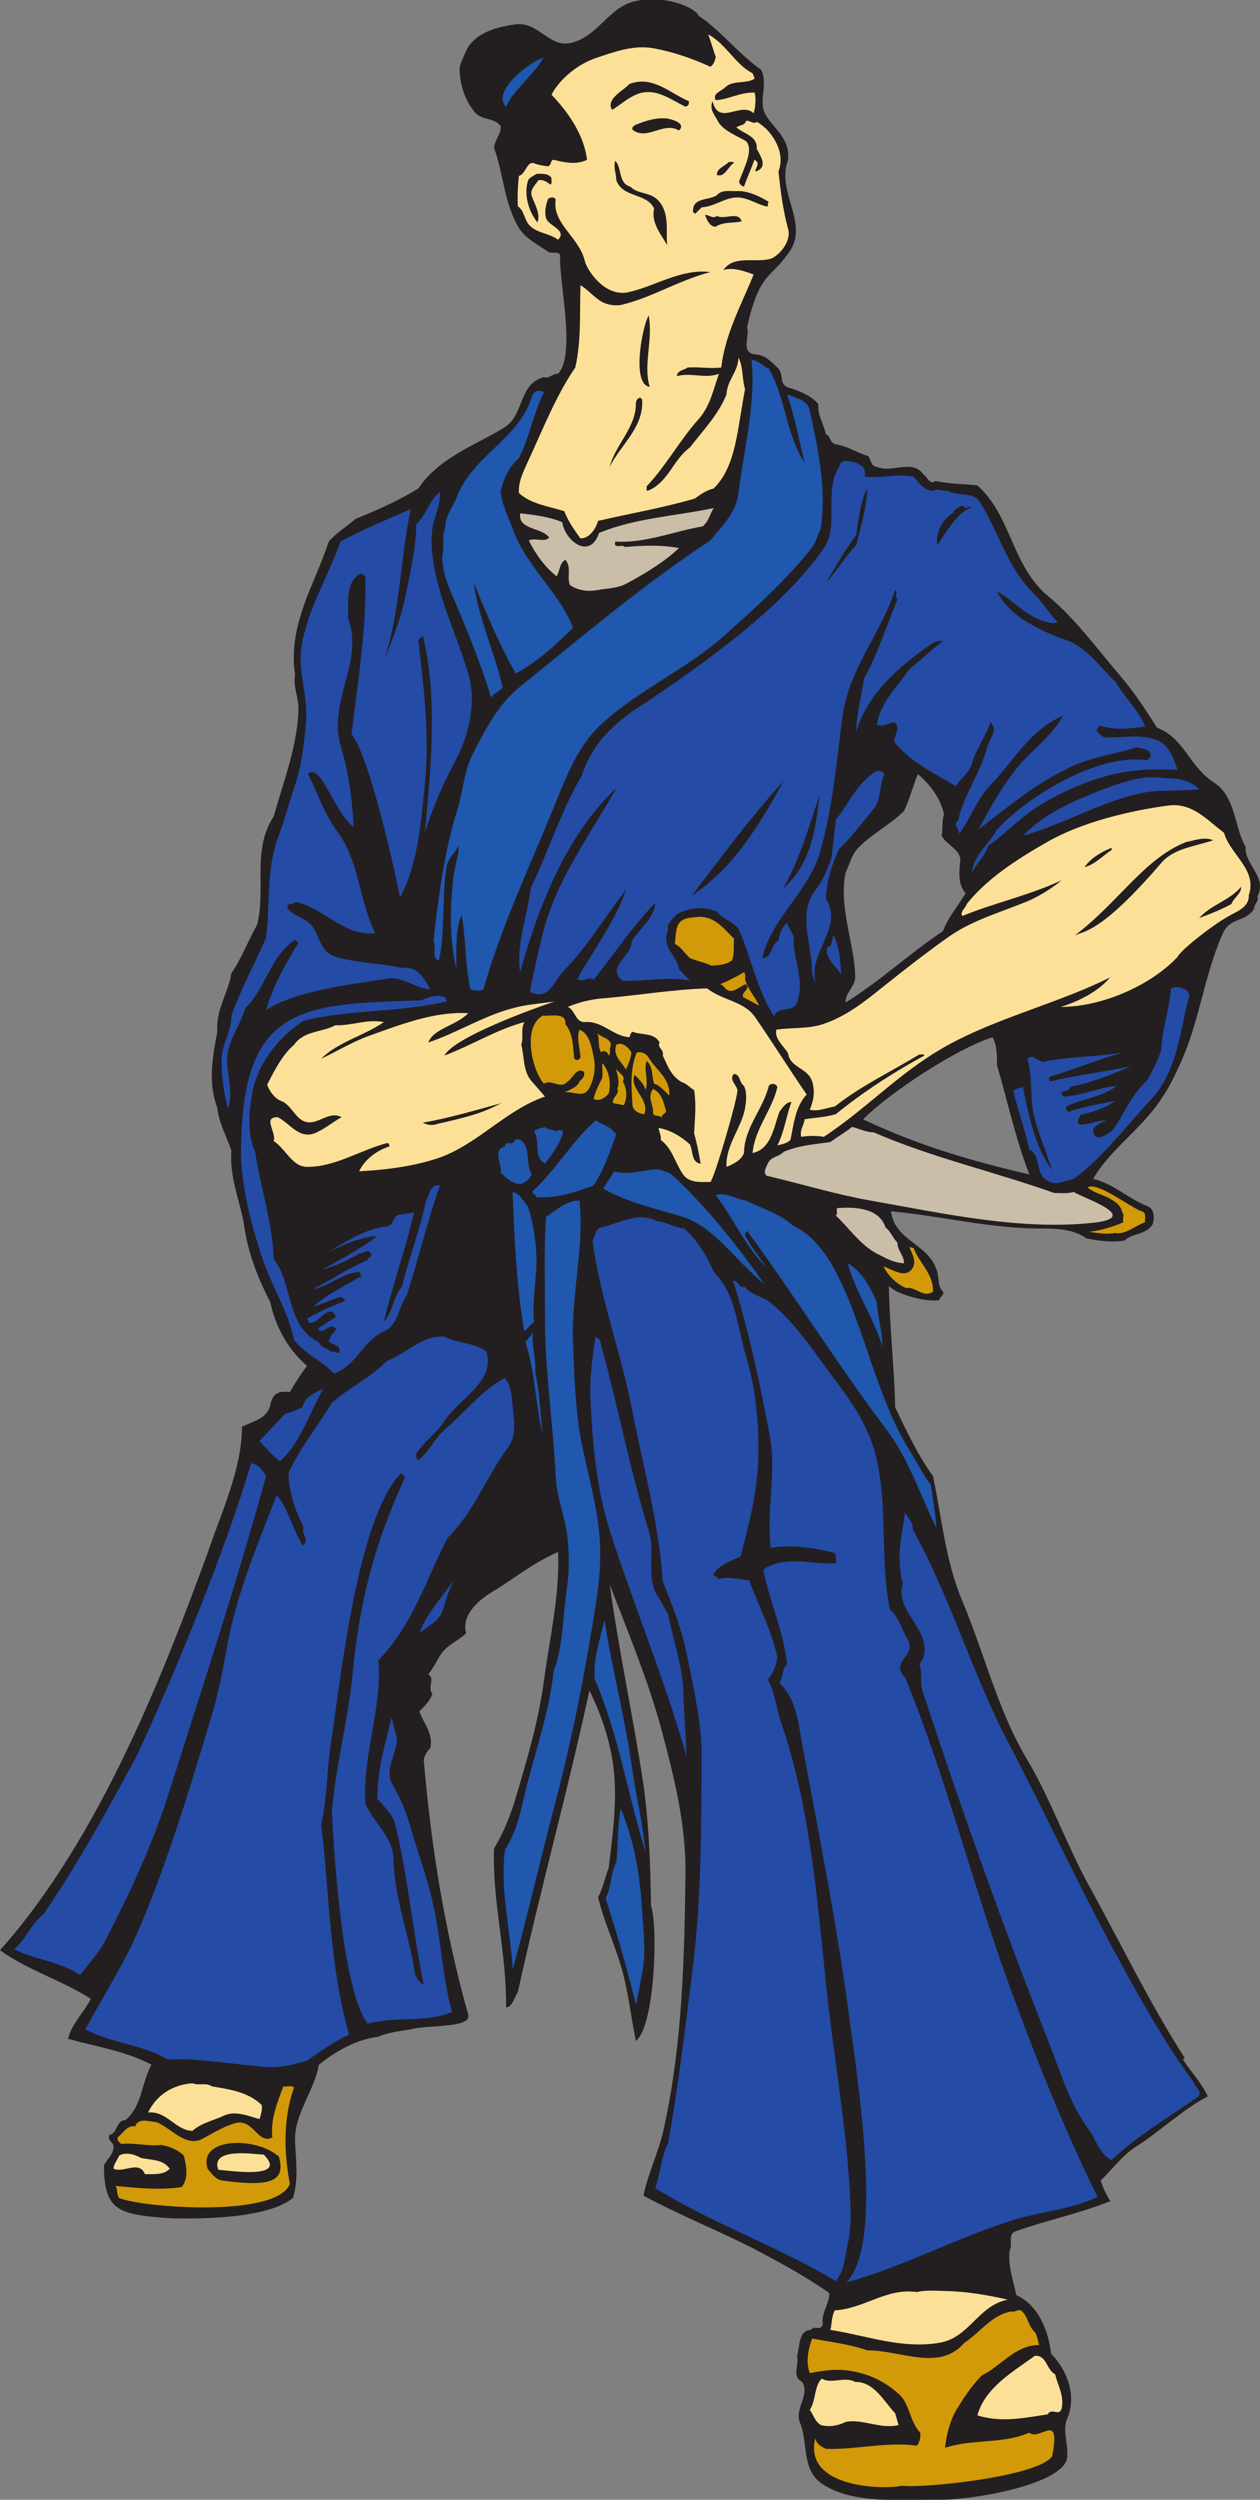 <?xml version="1.0" encoding="UTF-8" standalone="no"?>
<svg
   xmlns:dc="http://purl.org/dc/elements/1.1/"
   xmlns:cc="http://creativecommons.org/ns#"
   xmlns:rdf="http://www.w3.org/1999/02/22-rdf-syntax-ns#"
   xmlns:svg="http://www.w3.org/2000/svg"
   xmlns="http://www.w3.org/2000/svg"
   viewBox="0 0 463.093 918.147"
   height="918.147"
   width="463.093"
   xml:space="preserve"
   id="svg2"
   version="1.1"><rect x="0" y="0" width="463.093" height="918.147" fill="#808080" stroke="none"/><defs
     id="defs6" /><g
     transform="matrix(1.333,0,0,-1.333,0,918.147)"
     id="g10"><g
       transform="scale(0.1)"
       id="g12"><path
         id="path14"
         style="fill:#231f20;fill-opacity:1;fill-rule:evenodd;stroke:none"
         d="m 1926,6844.32 c 57.59,-36.72 110.15,-105.12 172.81,-149.05 18.71,-38.16 -5.76,-81.35 8.63,-116.64 20.88,-43.91 71.29,-67.67 65.53,-131.03 -35.29,-90 65.51,-180.72 -2.89,-262.08 -41.76,-61.2 -77.03,-48.24 -110.16,-199.45 7.91,-25.19 -19.43,-71.27 23.75,-74.87 25.94,-2.16 38.89,-16.57 59.77,-36 20.88,-19.44 0.72,-47.52 33.12,-56.16 26.64,-7.93 59.77,-20.88 79.92,-44.65 -2.89,-32.39 14.4,-52.55 20.88,-83.51 13.68,-4.33 9.36,-23.77 27.37,-27.36 33.1,-5.04 56.87,-23.05 89.27,-32.41 7.91,-10.07 7.21,-28.79 23.75,-29.51 41.06,-18.72 97.21,23.03 128.17,-20.89 10.8,-6.48 18.01,-30.95 33.12,-18 40.32,-8.63 73.44,-7.91 115.92,-12.24 95.04,-85.67 93.59,-221.76 196.56,-306.72 76.31,-63.36 133.21,-143.99 197.29,-218.16 35.99,-41.75 70.55,-93.59 100.8,-142.55 77.75,-30.25 87.83,-106.57 158.4,-151.93 59.74,-39.6 55.43,-124.56 86.38,-176.39 -5.03,-46.81 61.22,-84.25 32.41,-136.81 5.76,-15.11 -10.08,-20.16 -8.64,-33.11 -22.32,-38.88 -66.25,-23.04 -86.4,-68.41 -52.56,-117.35 -64.08,-244.79 -119.51,-363.59 -15.84,-34.56 -28.81,-61.2 -50.41,-92.88 -53.29,-82.08 -139.67,-137.52 -187.91,-220.33 54.7,-12.24 97.18,-54.71 149.04,-74.87 20.88,-7.92 20.16,-32.41 15.12,-50.4 -19.46,-30.24 -54.73,-23.05 -77.78,-44.64 -35.27,-6.49 -78.47,0.71 -104.39,5.75 -35.28,25.21 -79.92,27.37 -118.79,27.37 -141.13,-1.44 -280.8,34.55 -420.49,47.52 10.8,-84.96 108.71,-88.56 128.16,-169.93 4.32,-17.28 0.73,-37.43 15.12,-51.11 5.04,-10.8 -10.8,-13.69 -9.35,-23.76 -32.41,-4.33 -72.02,5.76 -104.42,18 -12.95,5.03 -25.19,11.52 -35.27,20.87 1.44,-110.87 15.12,-222.48 17.28,-334.08 30.96,-65.51 64.81,-135.36 104.4,-190.08 23.77,-111.6 33.85,-232.55 80.64,-343.43 61.19,-144.72 97.21,-300.96 179.28,-437.77 67.68,-115.19 108.71,-236.16 172.79,-352.08 86.41,-156.24 164.89,-319.68 262.09,-470.88 -2.89,1.45 -4.31,-1.43 -5.76,-2.88 20.88,-32.4 51.84,-64.79 68.4,-101.51 -69.84,-36.73 -131.04,-96.48 -199.43,-139.688 -36.72,-23.762 -64.09,-61.914 -95.77,-92.156 5.77,-19.445 15.84,-39.602 26.65,-56.875 -85.69,-34.563 -176.41,-52.57 -262.09,-83.527 -22.31,-8.641 -5.77,-35.996 -15.12,-50.403 -6.49,-41.758 9.35,-83.515 18.01,-125.269 61.19,-27.367 88.55,-97.922 95.76,-161.293 44.63,-44.637 71.27,-115.914 44.63,-178.551 -13.68,-30.957 2.16,-67.688 0,-101.527 C 2947.68,50.391 2712.97,2.156 2593.44,0 2491.21,2.156 2353.67,-15.129 2265.84,44.637 2209.69,82.793 2228.4,156.953 2206.07,211.68 c -16.56,40.312 28.09,76.316 5.77,113.039 -30.24,15.117 -7.19,49.676 -14.4,72 8.63,25.195 2.87,69.836 38.17,71.277 10.8,15.117 24.47,-5.762 33.12,15.117 -5.76,30.246 17.99,55.442 17.99,86.399 -64.08,45.359 -133.93,82.801 -203.05,119.519 -102.22,52.563 -208.06,94.328 -309.59,149.043 12.95,62.641 42.48,120.957 56.15,184.316 51.14,231.85 56.9,468.72 59.77,703.45 1.45,136.07 -31.68,267.12 -65.53,393.84 -36.72,137.52 -97.19,280.8 -143.27,402.48 25.2,-184.33 64.8,-365.77 92.88,-551.52 15.12,-107.28 19.44,-222.49 20.88,-334.09 19.43,-53.28 11.52,-331.2 -41.76,-372.23 -15.12,73.43 -22.32,153.36 -48.24,228.95 -18.72,56.16 -41.76,109.44 -56.16,167.04 14.4,25.21 18.72,54.01 29.52,80.65 12.24,101.51 26.64,203.76 9.36,303.84 -12.24,64.8 -33.12,126.71 -62.64,185.04 -59.76,-278.65 -136.8,-553.69 -197.28,-831.61 -10.08,-11.51 -12.96,-39.6 -32.4,-41.76 2.16,146.17 -38.88,297.37 -33.12,437.77 26.64,45.36 45.36,91.44 59.76,140.4 31.68,105.84 62.64,210.95 77.76,321.83 15.84,118.8 43.92,236.17 38.88,354.96 -67.68,-28.79 -120.96,-73.43 -182.16,-110.15 -38.88,-23.76 -84.96,-64.81 -71.28,-113.76 -23.04,-21.6 -46.8,-28.81 -66.24,-53.28 -12.96,-17.29 -22.32,-41.05 -38.16,-59.77 20.16,-11.51 -3.6,-35.99 11.52,-53.99 -7.2,-18.72 -20.16,-33.13 -36,-47.52 10.8,-33.85 38.88,-59.77 30.24,-101.53 -10.08,-10.07 -18.72,-25.2 -18,-35.28 20.88,-240.47 56.88,-465.11 121.68,-696.95 14.4,-36.01 -82.8,-31.68 -142.56,-39.6 -36,-8.64 -70.56,-8.64 -104.4,-23.76 -61.917,-7.92 -114.479,-38.16 -164.159,-77.04 -12.961,-75.61 -69.84,-136.09 -65.523,-215.284 2.882,-52.559 9.363,-102.961 -5.754,-151.922 -71.281,-56.875 -248.406,-57.602 -334.082,-56.156 -147.602,10.078 -186.481,19.433 -187.199,146.156 8.636,16.558 25.917,30.242 26.64,50.398 0.719,12.246 -17.281,18.008 -12.242,32.398 25.199,7.2 18.723,41.05 44.641,41.76 47.519,39.6 43.918,102.96 72,152.65 -71.278,38.15 -155.524,50.4 -229.68,71.28 7.918,38.87 43.203,72.71 62.641,110.15 -81.364,51.85 -174.961,79.2 -250.563,133.93 277.922,311.76 454.32,773.27 572.402,1094.39 38.161,113.76 93.598,227.52 95.039,348.48 28.797,13.68 70.563,22.33 77.758,59.77 5.762,25.91 16.563,40.32 54,35.28 14.399,24.47 28.805,48.96 47.52,71.99 -52.559,45.36 -87.117,108.01 -101.52,175.69 -33.121,64.79 -59.761,130.32 -71.277,205.92 -10.078,69.84 -41.758,133.91 -36,211.67 -12.961,39.6 -34.563,75.6 -38.879,118.81 -26.641,68.39 -12.242,141.83 0,208.8 -4.32,61.2 30.238,105.84 38.879,161.27 28.078,40.32 46.078,90 71.277,133.93 24.485,100.8 -15.117,205.2 45.364,298.08 27.355,96.48 64.796,192.96 68.398,292.31 1.437,32.4 -15.844,66.97 -9.363,98.65 -20.879,136.07 54.004,247.68 92.882,366.48 20.879,23.75 49.68,41.76 74.161,62.64 59.759,23.75 118.799,50.39 172.799,83.52 56.88,84.96 155.52,118.08 235.44,167.04 58.32,34.56 38.88,120.96 110.88,139.67 12.96,-5.76 23.76,10.81 38.88,9.36 50.4,53.29 1.44,257.77 5.76,327.61 -7.2,11.52 -23.04,2.16 -33.12,8.64 -28.08,19.43 -62.64,36.72 -80.64,65.52 -41.04,69.11 -41.76,146.87 -68.4,221.03 1.44,21.61 20.88,38.88 18,59.76 -16.56,23.76 -51.84,15.12 -71.28,38.16 -27.36,33.85 -39.6,72.73 -41.76,113.76 -0.72,18 8.64,31.69 14.4,47.53 22.32,56.15 82.08,71.99 137.52,80.63 66.24,9.37 93.6,-64.79 154.8,-51.12 77.76,18.01 105.84,104.41 185.04,116.64 77.04,15.13 159.13,-19.43 167.04,-41.75 z M 2748.96,3952.8 c 29.52,-100.8 51.12,-203.04 89.28,-300.96 -159.84,36.71 -310.31,81.35 -458.63,151.91 77.75,77.05 259.2,195.13 357.11,226.09 12.24,-22.32 12.24,-49.68 12.24,-77.04 z M 2602.79,4644 c -6.46,-19.45 -2.87,-40.32 -6.46,-59.04 15.12,-28.08 54.71,-37.44 51.11,-72.01 -3.59,-29.51 -5.76,-63.36 15.12,-86.39 -20.88,-34.56 -48.97,-66.97 -62.64,-104.4 -92.17,-61.2 -175.68,-139.68 -268.55,-196.57 -0.73,28.09 26.64,43.2 26.64,71.29 -1.45,89.28 -46.1,190.07 -26.64,286.56 10.8,21.6 17.26,48.96 32.4,65.52 38.14,40.32 91.43,66.96 128.87,104.4 15.11,30.96 23.77,66.96 38.16,101.52 33.13,-28.08 63.36,-67.68 71.99,-110.88 v 0" /><path
         id="path16"
         style="fill:#2057af;fill-opacity:1;fill-rule:evenodd;stroke:none"
         d="m 1498.32,6729.12 c -19.44,-39.6 -85.68,-92.89 -102.96,-135.37 -41.76,41.77 64.8,123.85 102.96,135.37 v 0" /><path
         id="path18"
         style="fill:#2057af;fill-opacity:1;fill-rule:evenodd;stroke:none"
         d="m 2119.69,5872.32 c 46.79,-81.36 47.52,-181.44 98.63,-259.2 -15.12,62.64 -28.09,130.32 -48.24,187.92 23.05,-10.08 56.17,-13.68 62.63,-44.64 23.05,-107.28 46.8,-216.01 30.26,-324.72 -9.38,-19.44 -12.97,-39.61 -27.36,-56.88 -69.85,-86.4 -151.94,-161.28 -235.45,-235.44 C 1896.48,5045.76 1764,4988.88 1660.32,4894.55 1591.2,4831.91 1560.24,4744.8 1526.4,4662 c -67.68,-165.61 -144,-326.16 -193.68,-500.4 -10.8,-5.05 -25.2,-3.61 -36,0 -14.4,68.4 -12.24,139.67 -23.76,205.2 -18.72,-41.76 -13.68,-97.21 -15.12,-146.16 -19.44,81.36 -16.56,164.16 -8.64,244.79 2.88,30.96 16.56,65.53 15.12,92.17 -7.92,-17.28 -29.52,-35.29 -33.12,-59.05 -13.68,-86.4 -2.88,-172.08 -20.88,-257.04 -22.32,5.76 -5.76,38.17 -15.12,54.01 13.68,121.68 29.52,244.07 65.52,360.71 15.84,50.41 19.44,107.29 41.76,151.93 34.56,67.68 70.56,138.95 131.76,187.91 171.36,138.25 339.12,280.81 524.16,402.48 32.4,40.33 71.29,76.33 77.75,131.04 15.14,121.68 48.24,245.53 36.02,366.48 17.99,-0.71 30.96,-17.28 47.52,-23.75 v 0" /><path
         id="path20"
         style="fill:#2057af;fill-opacity:1;fill-rule:evenodd;stroke:none"
         d="m 1499.76,5806.8 c -29.52,-58.32 -39.6,-123.85 -69.12,-181.44 -27.36,-23.76 -43.2,-58.32 -50.4,-92.88 4.32,-36.72 20.88,-66.96 33.12,-100.8 35.28,-102.97 132.48,-179.29 166.32,-274.32 -48.24,-46.81 -97.92,-93.61 -157.68,-125.29 -44.64,78.48 -81.36,165.61 -115.92,250.57 13.68,-100.09 57.6,-191.53 79.92,-289.44 -10.08,-9.36 -24.48,-18 -32.4,-26.65 -30.24,102.24 -73.44,202.33 -113.76,298.08 -11.52,28.08 -19.44,56.88 -20.88,89.29 7.92,24.48 -2.88,56.88 9.36,80.63 -2.88,30.25 21.6,56.88 32.4,86.41 42.48,110.88 169.92,156.95 205.92,274.31 4.32,14.41 18,20.89 33.12,11.53 v 0" /><path
         id="path22"
         style="fill:#244ba6;fill-opacity:1;fill-rule:evenodd;stroke:none"
         d="m 1192.32,5431.68 c -6.48,-48.97 2.16,-102.97 15.12,-152.64 22.32,-84.96 59.04,-164.16 83.52,-246.97 25.2,-84.96 -0.72,-176.39 -38.88,-247.68 -32.4,-60.47 -59.76,-124.55 -80.64,-190.8 16.56,172.81 36,377.29 -5.76,542.88 l -12.24,-12.24 c 15.12,-131.75 31.68,-264.23 18,-396.71 -10.8,-106.56 -18.72,-219.61 -68.4,-312.48 -31.68,153.35 -90,394.55 -133.919,450 17.281,143.28 41.759,290.16 38.159,434.88 -4.32,2.15 -7.921,9.36 -14.397,6.48 -42.485,-22.32 -30.965,-85.69 -33.121,-122.4 44.638,-118.8 -55.442,-226.8 -20.879,-349.2 21.601,-72.73 33.121,-150.48 36,-226.09 -38.883,33.84 -57.602,85.68 -86.403,128.17 -7.917,11.52 -25.921,34.55 -38.878,18 26.636,-52.56 44.64,-110.16 80.636,-158.41 61.203,-82.79 59.762,-190.08 104.402,-280.08 -87.12,-9.35 -141.12,70.56 -221.042,86.41 -6.481,-12.25 -23.758,2.88 -20.879,-18 20.164,-24.48 51.125,-25.21 69.121,-50.41 20.879,-30.95 22.32,-71.27 65.519,-83.51 59.043,-16.56 128.161,-18 181.441,-30.24 41.76,6.47 61.92,-29.53 77.76,-59.04 -43.2,2.88 -74.88,36.72 -119.52,29.51 -102.239,-16.56 -248.395,-31.68 -333.356,-86.39 18.718,65.51 53.996,128.16 89.277,185.04 l -9.363,8.63 c -69.836,-46.79 -78.477,-130.31 -136.797,-187.92 -14.399,-50.4 -54.723,-95.75 -50.399,-151.92 2.879,-41.03 15.118,-83.51 2.879,-125.27 -11.523,34.56 -19.441,90.71 -18.004,137.52 0.727,42.48 28.082,76.31 26.645,118.79 26.641,74.16 64.797,143.29 95.762,214.57 11.515,92.15 0,186.48 32.394,274.32 17.281,45.36 29.524,92.16 44.645,137.52 20.879,60.47 28.078,122.4 33.121,185.04 5.758,69.84 -23.762,137.51 -12.242,208.08 18,102.95 73.437,190.8 107.281,286.56 63.357,34.55 126.717,59.75 193.677,89.28 -29.52,-137.52 -28.08,-281.52 -74.16,-417.6 23.04,58.32 47.52,116.64 59.76,179.28 12.97,64.79 29.52,132.48 29.52,196.56 28.08,25.92 37.44,69.12 65.52,89.28 2.16,-33.85 -15.84,-66.96 -20.88,-100.8 v 0" /><path
         id="path24"
         style="fill:#cbbea9;fill-opacity:1;fill-rule:evenodd;stroke:none"
         d="m 1967.75,5487.84 c -10.07,-16.57 -15.11,-38.16 -30.23,-50.4 -80.64,-13.69 -160.57,-47.52 -241.2,-41.76 -5.76,-22.32 19.44,-5.76 26.64,-15.13 49.68,4.33 99.36,6.49 149.03,-2.87 -41.03,-38.89 -95.04,-71.28 -146.15,-98.64 -23.76,-12.24 -51.84,-12.24 -79.92,-17.28 -28.08,-5.05 -56.16,0.72 -74.88,14.4 -8.64,24.48 5.76,48.23 -12.24,69.11 -16.56,-9.35 -15.12,-30.23 -23.76,-45.35 -32.4,24.47 -58.32,61.19 -77.04,98.63 18,9.36 43.2,-7.19 56.16,8.65 -16.56,20.16 -46.8,20.16 -68.4,36 -10.08,7.19 -12.96,17.27 -11.52,30.24 38.16,-4.32 80.64,-9.36 115.92,-24.48 7.92,-51.85 76.32,-105.12 101.52,-29.53 102.97,41.77 209.53,46.09 316.07,68.41 v 0" /><path
         id="path26"
         style="fill:#244ba6;fill-opacity:1;fill-rule:evenodd;stroke:none"
         d="m 2438.63,4754.88 c -14.39,-30.25 -8.63,-70.56 -29.51,-95.76 -31.68,-36.73 -59.76,-77.76 -95.76,-110.16 -19.43,-42.49 -35.27,-90.72 -36,-137.53 52.56,-84.23 -61.91,-156.23 -23.77,-244.08 -4.31,12.24 -14.39,28.08 -14.39,44.65 -1.45,77.76 -41.76,160.55 11.52,226.79 18.71,23.05 30.24,54.73 41.76,83.52 l 12.25,107.28 c 36.72,44.64 59.04,103.69 113.02,133.93 8.66,1.44 15.84,-2.16 20.88,-8.64 v 0" /><path
         id="path28"
         style="fill:#244ba6;fill-opacity:1;fill-rule:evenodd;stroke:none"
         d="m 3234.24,4742.64 c 25.92,-1.44 54.72,-10.09 72.01,-29.52 -56.17,-6.48 -113.05,0.72 -167.05,-12.24 -111.6,-25.92 -208.79,-84.96 -318.97,-115.92 61.94,63.36 138.25,95.04 214.57,125.27 39.59,15.13 85.69,31.68 125.28,35.29 24.49,2.16 53.28,-2.16 74.16,-2.88 v 0" /><path
         id="path30"
         style="fill:#d29a08;fill-opacity:1;fill-rule:evenodd;stroke:none"
         d="m 1920.23,4361.04 c 48.25,5.76 74.89,-31.68 103.7,-59.77 -2.17,-18.72 2.14,-41.04 -5.77,-59.76 -18,-12.96 -36.71,-12.96 -56.87,-14.4 -21.6,10.09 -37.44,11.52 -59.04,20.88 -14.42,12.97 -25.92,32.4 -41.76,38.89 4.31,24.48 -0.72,57.6 26.64,68.39 11.5,4.32 22.3,4.32 33.1,5.77 v 0" /><path
         id="path32"
         style="fill:#244ba6;fill-opacity:1;fill-rule:evenodd;stroke:none"
         d="m 2319.12,4203.36 c -13.67,21.6 -46.07,44.63 -38.16,74.16 16.56,3.59 11.52,22.32 17.28,33.12 16.56,-32.4 18.71,-69.84 20.88,-107.28 v 0" /><path
         id="path34"
         style="fill:#d29a08;fill-opacity:1;fill-rule:evenodd;stroke:none"
         d="m 2054.16,4191.11 c 6.48,-28.07 28.09,-49.68 38.89,-74.16 l -44.65,23.76 c -3.6,15.84 21.6,20.89 8.63,35.29 -17.99,-5.04 -36.72,-28.09 -53.98,-14.4 -5.76,4.32 -10.08,12.95 -17.29,14.4 21.6,9.36 44.65,20.16 65.53,33.12 4.32,-4.32 4.32,-14.4 2.87,-18.01 v 0" /><path
         id="path36"
         style="fill:#ffffff;fill-opacity:1;fill-rule:evenodd;stroke:none"
         d="m 1928.89,4206.23 17.99,-2.87 -17.99,2.87 z" /><path
         id="path38"
         style="fill:#fde098;fill-opacity:1;fill-rule:evenodd;stroke:none"
         d="m 1949.77,4164.48 c 39.59,-32.41 101.52,-35.28 131.03,-77.77 48.97,-70.55 95.04,-144.71 143.28,-214.55 -31.68,-34.56 -35.27,-81.36 -44.65,-125.28 -10.07,-10.08 -23.02,-11.52 -35.99,-15.12 19.45,38.16 25.19,84.95 38.88,119.51 -15.11,0.73 -25.19,-16.55 -33.12,-26.64 -15.84,-41.75 -22.32,-102.95 -74.16,-113.75 5.76,66.96 54.73,119.51 68.4,182.16 -5.04,10.07 -17.29,10.8 -23.75,2.88 -15.84,-64.81 -67.7,-115.21 -68.4,-185.04 -7.93,-20.88 -30.25,-30.96 -48.24,-38.17 -2.89,59.05 41.03,107.29 51.11,160.57 3.59,20.88 5.76,44.63 -2.87,62.64 -13.69,9.35 -9.38,30.96 -27.36,33.11 -15.12,-15.11 6.48,-30.24 9.35,-44.64 2.87,-15.11 -64.08,-246.24 -74.88,-253.43 -25.2,0.72 -59.04,-5.04 -77.03,23.76 -20.88,32.39 -28.81,69.83 -59.77,92.16 2.87,8.64 -4.31,22.32 -5.76,33.12 32.4,-5.77 60.49,-22.32 86.41,-45.37 8.63,-17.99 3.59,-49.67 29.51,-53.27 -4.32,27.35 -10.08,56.16 -17.99,83.52 2.15,40.32 6.46,79.92 0,119.51 -10.8,5.77 -23.77,20.16 -32.4,20.88 -31.68,17.28 -40.33,46.09 -54.01,74.16 4.32,18.01 -16.56,20.89 -8.63,36 -15.14,28.09 -49.69,19.45 -74.89,29.53 -5.76,-3.6 -5.76,-10.08 -8.64,-15.12 -44.64,2.87 -75.6,46.08 -122.4,41.76 -26.64,-1.44 -27.36,34.56 -47.52,41.76 30.24,12.95 66.96,21.6 97.92,23.75 95.76,7.93 192.25,24.49 286.57,27.37 v 0" /><path
         id="path40"
         style="fill:#244ba6;fill-opacity:1;fill-rule:evenodd;stroke:none"
         d="m 3279.61,4146.47 c -26.64,-98.63 -32.4,-208.79 -104.41,-286.55 -70.55,-74.88 -133.21,-160.56 -214.56,-220.33 -22.32,-4.32 -46.07,-17.28 -65.52,-8.63 -46.08,18.72 -20.16,69.84 -56.88,89.27 -12.24,54 -30.23,105.84 -44.65,160.57 6.49,9.36 18.01,7.91 26.64,12.24 17.29,-80.64 31.68,-162 80.65,-229.68 -15.12,47.52 -36,96.48 -47.52,140.39 -15.12,51.84 -5.04,115.2 -20.88,167.05 22.32,17.27 30.23,-18 53.28,-6.48 70.57,12.24 142.56,12.24 211.68,23.75 -67.67,-18 -132.48,-46.8 -199.43,-65.52 -6.49,-3.6 -7.21,-10.07 -2.89,-14.4 68.4,15.84 149.04,26.65 223.2,41.77 -53.28,-23.04 -109.43,-45.37 -167.03,-56.88 -2.17,-18 -40.33,-5.77 -18.01,-26.65 51.84,2.89 94.32,24.49 146.15,29.53 -41.03,-31.69 -95.04,-34.56 -139.66,-56.89 -1.45,-5.75 0,-10.79 5.76,-14.4 42.48,14.4 84.96,20.89 128.14,29.53 -28.06,-21.61 -61.91,-30.24 -95.74,-38.89 -0.72,-8.63 -12.97,-19.43 0,-26.64 25.92,0.73 46.8,12.25 71.99,12.25 -10.8,-5.76 -28.81,-11.52 -35.99,-24.49 1.42,-39.59 33.82,-17.27 54,-2.87 31.68,46.07 52.56,99.36 95.04,137.52 15.84,26.64 28.79,54.72 38.87,83.51 1.44,56.88 23.77,114.49 26.64,169.93 18.73,7.92 44.65,1.44 51.13,-18.01 v 0" /><path
         id="path42"
         style="fill:#244ba6;fill-opacity:1;fill-rule:evenodd;stroke:none"
         d="M 1231.2,4128.48 C 1101.6,4097.52 965.523,4107.6 837.359,4075.2 763.922,4028.39 708.48,3952.8 694.801,3872.16 c -9.363,-54.01 -12.242,-113.04 8.64,-157.68 14.403,-98.64 48.239,-195.85 51.122,-295.2 54.718,-71.28 33.117,-185.04 124.558,-229.68 5.762,-16.56 23.762,-15.13 33.121,-26.64 6.481,5.75 24.477,-12.96 23.758,5.75 0,13.68 -20.879,12.97 -29.52,23.77 6.481,19.43 9.36,17.28 20.879,33.11 -18.714,22.33 -33.839,-17.99 -51.121,0 15.84,12.96 31.684,22.33 48.242,32.41 2.161,7.2 -4.32,10.07 -6.476,15.11 -28.082,5.77 -38.164,-32.4 -65.524,-30.24 l -5.761,12.25 c 35.285,18.72 66.965,34.56 104.406,47.52 0,5.76 -6.484,7.91 -9.363,12.24 -26.641,-6.48 -50.399,-19.44 -77.039,-27.36 35.277,33.84 86.402,57.6 131.039,83.52 -1.442,4.31 -1.442,8.64 -5.762,12.23 -47.52,-3.59 -82.797,-40.31 -128.16,-47.52 53.281,25.21 96.48,57.61 151.92,79.93 0,9.36 15.12,7.19 8.64,17.99 -7.2,14.4 -21.6,0 -32.4,0 -32.398,-19.43 -65.52,-33.83 -101.52,-44.64 51.122,29.52 105.84,57.61 151.92,92.88 -41.041,-0.71 -93.599,-23.03 -136.802,-45.35 50.402,30.96 105.842,66.24 163.442,71.99 18.72,2.16 15.12,30.97 36,32.41 l 38.88,6.48 c -23.76,-101.52 -60.48,-203.05 -83.52,-301.69 28.08,34.56 23.76,64.09 50.4,98.64 19.44,80.65 50.4,156.25 65.52,235.45 12.24,17.27 9.36,45.36 38.88,41.76 -36,-100.09 -58.32,-200.89 -92.16,-303.85 -23.76,-31.68 -20.88,-79.2 -62.64,-98.64 -58.32,-25.92 -76.322,-95.04 -137.521,-115.92 -37.438,38.17 -74.879,50.4 -110.156,92.16 -15.121,76.33 -58.321,143.28 -83.52,214.56 -32.402,93.61 -58.32,193.68 -62.64,289.45 -2.883,421.19 164.16,421.91 496.797,432 19.44,9.35 43.2,16.55 64.08,9.35 2.88,-3.6 7.92,-6.48 5.76,-12.23 v 0" /><path
         id="path44"
         style="fill:#d29a08;fill-opacity:1;fill-rule:evenodd;stroke:none"
         d="m 1558.8,4065.84 c 21.6,-25.92 20.88,-61.92 24.48,-95.04 7.2,-5.76 11.52,-5.04 17.28,2.88 -1.44,25.91 -11.52,53.27 -2.88,77.03 27.36,-10.79 33.12,-46.08 38.88,-74.15 7.2,-30.25 1.44,-61.2 -11.52,-86.4 -15.84,-30.24 -42.48,-7.93 -69.12,-12.25 15.84,7.21 36,14.4 41.76,30.24 6.48,5.77 16.56,14.4 12.24,26.65 -19.44,13.68 -30.24,-18 -44.64,-26.65 -19.44,-23.76 -46.08,7.92 -65.52,-6.47 -33.12,37.44 -60.48,156.95 -2.88,187.91 18.72,-2.88 65.52,10.8 61.92,-23.75 v 0" /><path
         id="path46"
         style="fill:#d29a08;fill-opacity:1;fill-rule:evenodd;stroke:none"
         d="m 1681.2,3997.44 c 1.44,-3.6 1.44,-13.69 -2.88,-18.01 -2.88,10.09 -12.96,16.57 -20.88,8.64 -10.8,17.29 -2.88,40.32 -11.52,54 11.52,-15.12 48.24,-14.39 35.28,-44.63 v 0" /><path
         id="path48"
         style="fill:#d29a08;fill-opacity:1;fill-rule:evenodd;stroke:none"
         d="m 1740.96,3988.07 c -1.44,-17.27 -8.64,-32.39 -15.12,-47.52 -10.08,20.16 -37.44,37.44 -26.64,68.4 16.56,10.08 36,-10.07 41.76,-20.88 v 0" /><path
         id="path50"
         style="fill:#d29a08;fill-opacity:1;fill-rule:evenodd;stroke:none"
         d="m 1788.48,3973.68 c 20.15,-34.56 60.48,-57.61 56.87,-104.4 -14.39,12.95 -25.19,28.07 -41.76,32.4 -7.18,20.87 -2.87,49.68 -20.88,62.64 -8.63,-23.05 6.49,-53.28 -2.87,-79.93 -3.59,15.84 -18.73,30.97 -30.23,41.77 -15.85,-37.45 41.76,-65.52 27.34,-108.01 -14.39,0 -31.67,9.37 -33.11,24.49 -2.88,48.96 -7.2,102.24 12.23,145.43 13.7,2.16 25.92,-2.87 32.41,-14.39 v 0" /><path
         id="path52"
         style="fill:#d29a08;fill-opacity:1;fill-rule:evenodd;stroke:none"
         d="m 1678.32,3875.04 c -9.36,-12.97 -28.08,-23.04 -41.76,-15.12 5.76,23.03 13.68,37.43 23.76,56.88 2.16,18 0,24.47 0,41.75 19.44,-19.43 25.2,-57.59 18,-83.51 v 0" /><path
         id="path54"
         style="fill:#d29a08;fill-opacity:1;fill-rule:evenodd;stroke:none"
         d="m 1717.2,3908.15 c 11.52,-20.88 12.96,-43.92 2.88,-65.51 l -29.52,5.75 c -4.32,15.84 19.44,25.2 11.52,38.88 7.92,20.88 -0.72,42.49 -5.76,62.65 0.72,-16.56 32.4,-23.76 20.88,-41.77 v 0" /><path
         id="path56"
         style="fill:#d29a08;fill-opacity:1;fill-rule:evenodd;stroke:none"
         d="m 1836.72,3824.63 c -4.32,-5.04 -11.52,-8.63 -12.25,-15.11 -7.18,5.03 -17.26,2.16 -23.75,8.63 2.17,25.93 -18.01,46.08 0,69.12 23.75,-10.8 30.24,-38.88 36,-62.64 v 0" /><path
         id="path58"
         style="fill:#2057af;fill-opacity:1;fill-rule:evenodd;stroke:none"
         d="m 1699.2,3762 c -18,-47.52 -33.12,-96.48 -62.64,-140.4 -48.96,-18.01 -99.36,-36.01 -157.68,-32.4 0,10.08 -14.4,5.76 -9.36,17.27 64.8,59.76 107.28,136.08 172.8,194.41 19.44,-12.97 41.76,-16.56 56.88,-38.88 v 0" /><path
         id="path60"
         style="fill:#2057af;fill-opacity:1;fill-rule:evenodd;stroke:none"
         d="m 1532.16,3770.64 c 5.76,4.32 15.84,4.32 20.88,0 -7.92,-33.84 -29.52,-61.21 -50.4,-89.28 -33.84,20.15 -11.52,60.48 -30.24,89.28 8.64,8.64 20.16,7.91 30.24,12.24 7.2,-10.09 20.88,-5.04 29.52,-12.24 v 0" /><path
         id="path62"
         style="fill:#cbbea9;fill-opacity:1;fill-rule:evenodd;stroke:none"
         d="m 2409.12,3767.75 c 160.57,-69.84 334.08,-108.72 497.52,-167.04 13.67,0 37.44,-2.16 54,2.88 20.88,-15.11 181.45,-66.24 65.51,-83.52 -205.19,-25.19 -425.51,24.48 -626.38,59.77 -97.21,17.27 -190.81,46.08 -285.84,68.4 -10.8,8.64 -1.45,23.76 2.87,33.12 10.08,21.59 28.08,16.55 44.65,33.12 43.2,18 84.23,20.15 128.16,26.63 19.43,14.41 41.03,26.64 59.75,41.77 19.45,-5.04 37.44,-14.4 59.76,-15.13 v 0" /><path
         id="path64"
         style="fill:#2057af;fill-opacity:1;fill-rule:evenodd;stroke:none"
         d="m 1451.52,3723.11 c 6.48,-23.75 1.44,-51.11 15.12,-71.27 -6.48,-12.96 -19.44,-23.05 -32.4,-27.36 -21.6,2.87 -40.32,17.28 -54,33.12 4.32,23.76 -23.76,62.63 12.24,71.28 -2.16,19.44 23.04,-1.44 26.64,18 17.28,7.92 29.52,-12.96 32.4,-23.77 v 0" /><path
         id="path66"
         style="fill:#2057af;fill-opacity:1;fill-rule:evenodd;stroke:none"
         d="m 1848.24,3654.72 c 94.32,-84.96 182.17,-195.84 259.2,-304.56 -77.75,61.2 -138.24,158.39 -226.07,185.04 -74.89,23.04 -151.21,38.88 -218.17,77.75 l 30.24,47.52 c 41.04,-12.95 83.51,5.76 122.4,5.76 l 32.4,-11.51 v 0" /><path
         id="path68"
         style="fill:#d29a08;fill-opacity:1;fill-rule:evenodd;stroke:none"
         d="m 3147.83,3550.32 c 14.42,-4.32 7.93,-19.44 9.38,-30.25 -29.53,-10.07 -54.01,-35.27 -83.54,-29.52 -25.19,-5.03 -47.52,0.72 -71.27,2.89 33.13,4.31 65.53,13.67 95.04,26.63 -3.59,6.49 3.6,19.45 -2.87,27.37 -4.34,17.28 -14.41,25.92 -30.25,35.27 -19.44,12.97 -46.08,16.57 -65.51,33.13 24.47,18.71 123.1,-58.32 149.02,-65.52 v 0" /><path
         id="path70"
         style="fill:#2057af;fill-opacity:1;fill-rule:evenodd;stroke:none"
         d="m 1455.12,3564.72 c 14.4,-42.49 21.6,-89.29 23.76,-133.93 2.88,-61.19 -12.96,-122.39 -6.48,-184.32 l -26.64,-27.36 c -22.32,128.16 -27.36,257.05 -32.4,384.48 20.16,-4.31 28.08,-24.47 41.76,-38.87 v 0" /><path
         id="path72"
         style="fill:#2057af;fill-opacity:1;fill-rule:evenodd;stroke:none"
         d="m 2057.03,3579.84 c 43.2,-22.32 92.17,-34.57 128.17,-68.41 56.89,-25.2 95.76,-82.07 122.4,-133.91 80.64,-159.12 108.73,-342.72 205.92,-495.36 19.45,-31.68 32.4,-58.32 53.28,-86.41 5.76,-38.15 12.24,-79.2 15.11,-118.8 -44.62,92.16 -76.3,190.08 -137.52,271.45 -134.62,178.55 -252.71,368.63 -384.47,547.91 -15.12,-12.95 5.76,-25.2 9.36,-38.87 l 44.65,-62.64 c -58.32,57.6 -92.89,137.51 -140.41,200.16 30.95,8.63 54.72,-11.52 83.51,-15.12 v 0" /><path
         id="path74"
         style="fill:#2057af;fill-opacity:1;fill-rule:evenodd;stroke:none"
         d="m 1597.68,3579.84 c 13.68,-127.44 -22.32,-256.32 -18,-384.49 3.6,-91.43 5.76,-181.43 20.88,-267.83 18,-97.92 50.4,-197.29 54,-298.09 2.88,-72.71 -8.64,-146.16 -20.88,-218.15 -27.36,-167.04 -60.48,-331.92 -104.4,-497.52 -39.6,-149.76 -73.44,-300.97 -115.92,-452.88 -5.04,105.84 -36,221.03 -20.88,330.48 32.4,50.4 43.2,105.84 56.16,161.28 27.36,110.88 65.52,215.28 77.76,330.47 26.64,69.12 25.2,149.76 36,223.92 7.2,46.81 7.2,93.61 2.88,139.69 -5.76,59.03 -30.24,113.04 -33.12,173.51 -7.2,148.32 -30.96,298.09 -29.52,446.4 0,86.41 -2.88,192.25 2.88,268.57 27.36,16.56 55.44,45.35 92.16,44.64 v 0" /><path
         id="path76"
         style="fill:#cbbea9;fill-opacity:1;fill-rule:evenodd;stroke:none"
         d="m 2441.52,3505.68 c 14.4,-10.09 19.44,-28.8 33.13,-41.76 -1.45,-20.17 18.71,-36 17.99,-56.89 -28.79,1.45 -49.67,13.68 -74.89,26.64 -46.07,23.77 -77.75,72.01 -113.02,104.4 5.04,5.77 1.42,13.69 2.87,20.88 50.41,4.33 117.36,0 133.92,-53.27 v 0" /><path
         id="path78"
         style="fill:#244ba6;fill-opacity:1;fill-rule:evenodd;stroke:none"
         d="m 1887.13,3502.8 c 36,-33.85 62.64,-75.6 80.62,-119.53 62.66,-61.19 64.81,-153.36 89.28,-232.56 28.81,-94.32 36.74,-198 33.13,-295.19 -4.32,-87.12 -25.92,-171.36 -48.25,-256.32 -25.91,-12.25 -58.32,-22.32 -74.16,-47.52 -0.72,-9.37 12.25,-5.76 11.53,-15.13 28.81,8.65 61.93,-1.43 86.4,-2.88 25.92,-70.56 61.2,-136.79 77.76,-211.68 -2.87,-23.04 -11.53,-43.92 -26.64,-62.63 20.15,-33.84 23.77,-78.48 35.29,-113.04 80.62,-233.28 100.08,-479.52 125.27,-724.33 20.16,-194.39 55.43,-383.76 66.23,-578.15 2.17,-46.809 4.34,-94.328 -6.46,-140.402 -8.65,-38.165 -8.65,-72.004 -32.4,-100.801 -161.29,96.472 -339.85,157.676 -498.25,256.316 15.12,41.762 16.57,85.684 36,124.563 28.81,162.714 48.24,328.324 68.4,488.874 23.77,190.8 22.32,388.09 23.77,572.41 0.7,92.15 -20.88,184.31 -38.89,274.31 -13.67,74.16 -41.03,143.28 -68.4,211.68 -10.07,156.24 -53.28,313.2 -83.52,468.01 -30.24,159.12 -89.28,311.04 -110.16,470.88 8.64,12.23 6.48,32.39 23.76,36 48.96,10.79 102.97,44.64 151.92,18 28.08,-2.88 50.41,-18.72 77.77,-20.88 v 0" /><path
         id="path80"
         style="fill:#d29a08;fill-opacity:1;fill-rule:evenodd;stroke:none"
         d="m 2519.28,3448.79 c 15.11,-41.04 54.72,-71.27 53.28,-119.51 -25.2,-20.17 -48.97,15.11 -74.16,9.35 -27.36,11.53 -49.67,34.56 -62.64,59.77 23.05,-7.21 54.01,-30.25 74.16,-12.25 20.88,19.44 6.49,44.64 -2.87,65.53 l 12.23,-2.89 v 0" /><path
         id="path82"
         style="fill:#2057af;fill-opacity:1;fill-rule:evenodd;stroke:none"
         d="m 2417.75,3299.76 c 1.45,-41.76 15.84,-79.21 15.14,-122.41 -24.49,81.36 -73.46,149.04 -95.76,229.68 40.31,-22.31 62.64,-66.95 80.62,-107.27 v 0" /><path
         id="path84"
         style="fill:#244ba6;fill-opacity:1;fill-rule:evenodd;stroke:none"
         d="m 2054.16,3341.51 c 18.73,-23.03 47.52,-25.19 68.4,-41.75 68.4,-54.72 123.12,-137.53 175.68,-208.8 51.84,-68.4 96.49,-132.48 116.64,-214.57 34.55,-139.67 10.08,-282.23 38.89,-423.35 24.47,-20.17 31.68,-53.28 47.52,-79.93 29.51,-50.4 -50.41,-60.47 -5.76,-107.27 114.47,-278.64 185.76,-570.96 288.71,-852.48 72.01,-197.29 149.04,-390.97 241.91,-578.887 -71.27,-33.836 -151.91,-39.602 -226.79,-61.914 -159.13,-48.965 -306.72,-129.598 -465.12,-173.528 72.71,81.36 68.4,306.008 9.35,715.689 -33.82,258.47 -84.23,511.91 -131.75,766.07 -10.8,59.05 -15.12,123.85 -62.64,169.92 11.52,15.84 5.04,40.33 20.88,50.4 -8.63,90.73 -48.97,174.24 -65.51,262.08 61.91,41.76 138.22,11.53 203.03,18 -7.19,10.8 1.44,16.56 -5.76,27.36 -58.32,15.12 -118.07,23.76 -176.39,14.41 -12.97,102.96 15.84,207.35 -2.89,307.43 -27.36,146.16 -57.6,289.45 -101.52,429.12 15.84,-0.71 15.11,-20.88 33.12,-18 v 0" /><path
         id="path86"
         style="fill:#2057af;fill-opacity:1;fill-rule:evenodd;stroke:none"
         d="m 1476,3106.07 c 12.24,-56.87 13.68,-115.19 20.88,-172.8 -20.88,85.68 -20.88,172.8 -48.24,256.33 l 20.88,26.63 c -4.32,-37.43 8.64,-71.99 6.48,-110.16 v 0" /><path
         id="path88"
         style="fill:#244ba6;fill-opacity:1;fill-rule:evenodd;stroke:none"
         d="m 1654.56,3192.48 c 48.24,-173.53 80.64,-348.49 133.92,-521.29 20.15,-64.07 -10.08,-131.03 27.36,-185.04 10.08,-15.11 17.29,-31.68 26.64,-47.52 13.67,-72 39.61,-139.68 41.76,-214.56 1.44,-59.03 7.21,-117.35 8.65,-176.39 -59.04,211.68 -144.73,412.55 -211.69,623.51 -37.44,117.36 -47.52,241.92 -53.28,360 -2.88,59.77 6.48,120.24 14.4,179.29 -3.6,-12.25 12.24,-7.92 12.24,-18 v 0" /><path
         id="path90"
         style="fill:#244ba6;fill-opacity:1;fill-rule:evenodd;stroke:none"
         d="m 1225.44,3204.72 c 33.84,-18 82.08,-15.12 115.92,-41.76 25.2,-84.25 -80.64,-131.77 -118.8,-194.41 -20.88,-32.4 -54,-52.55 -74.88,-86.39 0.72,-6.48 -1.44,-13.68 5.76,-17.28 29.52,22.32 46.08,61.19 72,83.52 56.16,46.8 103.68,110.15 167.04,142.56 16.56,-20.88 18.72,-51.85 20.88,-74.16 2.88,-41.05 12.96,-82.08 -12.24,-116.64 -61.2,-82.81 -93.6,-177.12 -167.04,-249.85 -59.76,-115.92 -97.2,-241.91 -190.8,-336.95 10.8,-131.77 -43.921,-260.65 -36,-393.85 20.88,-53.27 77.04,-91.44 77.76,-154.79 2.16,-108.72 44.64,-210.25 59.76,-318.97 5.04,-10.07 12.96,-21.59 23.76,-26.64 -30.24,144 -43.2,293.05 -77.76,437.77 -6.48,30.95 -30.24,51.12 -50.4,74.88 0,83.51 21.6,146.87 38.88,223.19 6.48,-15.84 7.2,-35.27 15.12,-53.27 2.16,-43.93 -36.72,-89.29 -12.24,-131.04 20.88,-36 36.72,-72.01 47.52,-110.16 21.6,-75.6 48.96,-145.44 65.52,-223.93 21.6,-97.19 24.48,-196.55 51.12,-292.31 -74.16,-30.97 -155.52,-11.53 -232.56,-32.4 -68.401,87.84 -92.881,461.52 -98.639,583.91 10.801,128.17 44.641,251.28 56.883,378.72 19.437,200.88 60.476,360 143.276,539.29 2.88,7.92 -6.48,10.08 -9.36,15.12 C 983.52,2704.32 938.16,2250 912.242,2083.67 c -11.519,-74.16 -10.078,-151.2 -26.64,-223.19 23.043,-190.8 22.32,-388.8 77.039,-578.89 -40.321,-17.27 -77.758,-45.36 -115.922,-71.28 -35.278,-11.51 -74.879,-20.15 -110.156,-18 -91.442,6.49 -182.879,25.21 -274.321,20.88 -70.562,42.49 -157.679,44.64 -226.804,83.53 54,99.35 112.32,188.63 154.8,292.31 77.766,186.49 136.086,380.17 194.407,575.29 18.714,63.36 29.515,122.4 41.757,187.91 25.918,145.45 84.239,279.36 136.801,416.88 32.399,-40.31 43.914,-95.04 71.277,-139.68 22.321,13.68 -6.476,33.84 2.879,50.41 -23.761,45.36 -41.757,100.8 -41.757,149.04 30.961,69.12 80.636,129.6 119.519,193.68 48.961,43.19 107.999,69.83 151.919,115.92 54,19.44 97.2,71.28 158.4,66.24 v 0" /><path
         id="path92"
         style="fill:#244ba6;fill-opacity:1;fill-rule:evenodd;stroke:none"
         d="M 891.363,3061.43 C 852.48,2994.47 831.602,2916 771.84,2861.28 c -21.602,18 -36.719,33.11 -56.16,56.87 23.758,23.76 47.523,50.4 71.285,74.89 17.277,2.88 31.68,11.51 47.515,17.27 4.321,28.8 35.282,40.33 56.883,51.12 v 0" /><path
         id="path94"
         style="fill:#244ba6;fill-opacity:1;fill-rule:evenodd;stroke:none"
         d="M 733.684,2820.23 C 651.602,2523.59 555.84,2231.28 462.242,1937.52 418.32,1801.43 358.559,1672.56 292.32,1544.39 c -19.437,-37.44 -46.797,-66.24 -71.281,-98.64 -56.156,38.16 -124.558,41.77 -182.156,71.28 33.121,26.64 43.922,67.69 80.637,95.76 95.761,139.68 176.402,287.29 256.32,434.89 105.84,226.08 248.402,575.99 316.078,807.84 18.723,0 33.844,-20.88 41.766,-35.29 v 0" /><path
         id="path96"
         style="fill:#244ba6;fill-opacity:1;fill-rule:evenodd;stroke:none"
         d="m 2516.41,2674.07 c 104.39,-187.19 162.71,-394.56 262.07,-584.64 104.41,-198.72 196.56,-400.32 303.84,-596.16 64.81,-118.07 128.87,-234.72 208.79,-342.72 5.77,-18.71 30.26,-28.08 5.77,-44.63 -78.48,-54.73 -162,-102.96 -231.84,-169.924 -32.4,15.117 -43.2,56.16 -62.64,83.514 -52.56,71.28 -77.05,154.08 -107.28,232.57 -128.17,323.27 -243.36,647.28 -352.07,977.76 -7.21,21.59 1.42,51.12 -8.66,74.15 14.42,12.24 15.84,31.69 14.42,48.24 -6.49,62.65 -79.92,103.69 -59.77,172.81 -7.2,25.92 -9.35,53.99 -8.63,79.91 1.43,40.32 10.08,77.76 15.12,116.64 5.04,-14.39 23.02,-28.07 20.88,-47.52 v 0" /><path
         id="path98"
         style="fill:#244ba6;fill-opacity:1;fill-rule:evenodd;stroke:none"
         d="m 1252.08,2536.55 c -11.52,-25.91 -22.32,-51.83 -29.52,-80.63 -9.36,-35.28 -41.04,-46.81 -66.24,-68.4 20.16,57.6 65.52,100.8 95.76,149.03 v 0" /><path
         id="path100"
         style="fill:#2057af;fill-opacity:1;fill-rule:evenodd;stroke:none"
         d="m 1743.84,2008.8 c 10.81,-73.45 28.8,-146.89 36,-223.21 -48.96,157.68 -74.88,324.72 -140.4,476.64 -3.6,59.05 15.12,108.73 27.36,161.29 22.32,-143.29 56.88,-268.57 77.04,-414.72 v 0" /><path
         id="path102"
         style="fill:#2057af;fill-opacity:1;fill-rule:evenodd;stroke:none"
         d="m 1770.49,1621.43 c 3.59,-56.16 11.5,-115.19 0,-169.92 -5.76,-28.07 -9.38,-58.32 -17.29,-86.39 -23.76,97.92 -52.56,195.84 -83.52,292.31 17.28,33.12 12.24,66.24 29.52,98.64 5.04,45.36 2.88,100.08 12.24,149.05 37.44,-90.73 53.29,-181.45 59.05,-283.69 v 0" /><path
         id="path104"
         style="fill:#fde098;fill-opacity:1;fill-rule:evenodd;stroke:none"
         d="m 584.645,1139.03 c 47.519,-7.92 99.355,-15.12 136.796,-51.11 2.157,-14.4 -2.16,-25.93 -5.761,-38.89 -30.957,7.92 -65.52,24.49 -98.637,9.37 -28.801,-13.68 -61.203,-19.45 -86.402,-41.77 -46.797,0.72 -71.282,56.16 -122.399,50.4 22.321,46.81 66.957,77.04 122.399,80.65 20.16,-7.2 36,2.87 54.004,-8.65 v 0" /><path
         id="path106"
         style="fill:#fde098;fill-opacity:1;fill-rule:evenodd;stroke:none"
         d="m 601.918,909.355 c -23.758,64.083 105.84,41.758 125.285,41.758 68.399,-68.398 -91.441,-44.64 -125.285,-41.758 v 0" /><path
         id="path108"
         style="fill:#fde098;fill-opacity:1;fill-rule:evenodd;stroke:none"
         d="m 387.359,942.469 c 28.079,-7.196 61.2,-2.871 80.645,-30.235 -16.563,-17.996 -43.922,-14.402 -68.402,-15.117 -15.84,39.602 -59.762,2.16 -86.399,15.117 -0.723,10.801 10.078,23.762 15.117,35.996 18.723,11.528 46.078,2.161 59.039,-5.761 v 0" /><path
         id="path110"
         style="fill:#fde098;fill-opacity:1;fill-rule:evenodd;stroke:none"
         d="m 2527.93,572.391 c 23.75,5.761 55.43,3.605 77.75,2.882 56.88,-0.722 115.92,-10.8 172.8,-23.761 -82.07,-16.563 -105.84,-105.117 -187.91,-118.797 -104.42,-17.996 -201.61,20.156 -300.96,35.281 4.32,18 2.87,37.442 12.23,53.996 80.64,4.324 142.55,62.645 226.09,50.399 v 0" /><path
         id="path112"
         style="fill:#d29a08;fill-opacity:1;fill-rule:evenodd;stroke:none"
         d="m 2853.36,462.234 c 6.48,-10.8 8.63,-23.757 11.52,-36.004 -64.8,0.723 -104.39,-57.597 -157.67,-83.515 -28.81,-28.797 -51.14,-63.36 -72.01,-97.918 -17.99,-31.684 -26.65,-73.442 -29.52,-101.527 76.31,25.207 157.68,9.367 232.56,41.769 28.09,-25.203 87.83,62.637 62.64,-65.527 C 2859.84,63.359 2544.47,30.957 2486.15,38.879 2451.6,28.801 2213.28,26.633 2247.83,169.91 c 2.89,-15.84 16.56,-23.758 29.53,-29.519 82.8,-2.871 167.03,20.164 250.57,8.64 7.91,10.078 10.8,22.324 9.36,36.008 -28.81,29.512 -28.09,76.316 -56.88,104.395 -45.37,41.757 -99.37,64.804 -161.29,68.398 -28.81,1.445 -57.6,-3.594 -86.41,-8.633 -11.5,29.512 -4.31,66.953 6.49,95.039 46.07,-8.644 102.25,-15.129 151.91,-32.402 91.45,0.723 199.46,-59.766 267.85,20.879 43.21,27.363 75.61,78.476 131.76,86.394 5.76,-3.593 13.67,5.762 23.75,2.883 20.18,-14.394 19.46,-43.191 38.89,-59.758 v 0" /><path
         id="path114"
         style="fill:#fde098;fill-opacity:1;fill-rule:evenodd;stroke:none"
         d="m 2909.51,345.594 c 6.49,-30.242 24.49,-56.16 18.01,-92.156 -5.04,-26.641 -28.09,2.156 -38.89,-18 -62.63,-9.364 -126.72,-23.758 -193.67,-2.879 20.16,76.32 100.08,121.679 158.4,164.16 33.12,2.16 31.68,-38.887 56.15,-51.125 v 0" /><path
         id="path116"
         style="fill:#fde098;fill-opacity:1;fill-rule:evenodd;stroke:none"
         d="m 2358.01,324.719 c 51.83,1.433 79.92,-54.719 110.15,-86.399 l 9.36,-32.402 c -48.97,-12.246 -100.08,18 -146.15,8.633 -22.33,-11.516 -46.8,-14.395 -68.4,-8.633 -18.73,12.961 -18.01,25.918 -30.26,41.758 17.29,25.918 11.53,64.793 33.13,86.394 25.2,-16.55 63.36,7.207 92.17,-9.351 v 0" /><path
         id="path118"
         style="fill:#fde098;fill-opacity:1;fill-rule:evenodd;stroke:none"
         d="m 2075.04,6685.92 5.76,-14.41 c -20.88,-15.83 -59.76,-3.6 -80.64,-23.76 -10.08,-10.8 -37.45,-17.28 -26.64,-35.99 35.99,2.16 69.84,23.04 107.28,20.88 3.59,-15.84 2.87,-38.17 -2.87,-56.88 -35.29,33.83 -96.48,-37.44 -113.05,33.12 -10.8,-22.33 7.21,-39.6 17.29,-59.76 17.26,-23.76 48.24,-34.57 74.86,-50.41 20.9,-22.31 -2.87,-68.39 -17.99,-107.28 -3.59,-10.07 5.76,-15.84 12.25,-17.99 7.91,23.03 21.6,53.27 28.79,74.16 20.15,-10.08 -1.45,-25.92 3.59,-32.4 32.4,11.51 17.29,36 2.89,62.64 2.17,36 -35.27,40.32 -56.15,59.04 8.63,6.48 23.75,5.03 26.62,18 10.8,2.16 19.45,-10.8 29.53,-2.88 36.72,-18.72 82.07,-80.64 59.77,-136.8 5.76,-53.29 12.22,-105.13 26.64,-158.4 9.35,-33.12 -22.33,-70.57 -46.09,-81.37 -43.21,-13.67 -102.23,11.52 -132.49,-31.68 25.92,8.64 57.6,-2.87 83.54,-12.24 -33.85,-83.51 -78.5,-163.43 -89.3,-256.31 -31.68,-3.6 -61.19,2.16 -92.87,0 -10.08,-7.92 -28.08,-7.2 -29.51,-23.77 38.14,10.81 78.48,-7.91 115.92,6.48 -14.42,-40.31 -23.77,-89.28 -56.17,-125.27 -51.84,-57.6 -89.28,-128.17 -143.29,-185.04 1.45,-4.32 -2.87,-10.08 2.9,-12.24 56.87,22.32 69.84,85.68 116.64,119.52 33.1,43.2 79.92,92.16 100.8,146.16 2.15,40.32 31.68,61.2 33.1,101.51 13.69,-25.91 9.38,-59.03 18.01,-86.39 -8.63,-46.09 -15.12,-94.32 -23.75,-137.53 -10.1,-49.67 -25.94,-100.79 -62.66,-136.79 -17.98,-4.32 -35.99,-15.13 -51.11,-27.37 -87.83,-25.92 -181.44,-41.76 -267.84,-61.92 -5.04,-20.16 -23.76,-48.96 -48.24,-48.23 -17.28,23.04 -35.28,49.68 -44.64,74.88 -42.48,13.68 -92.16,19.43 -125.28,50.39 -1.44,29.53 10.08,53.29 20.88,77.77 42.48,90.72 80.64,189.35 134.64,267.84 17.28,75.6 11.52,151.2 14.4,226.8 20.16,-12.24 36.72,-32.41 56.88,-44.64 16.56,-10.08 40.32,-12.97 56.88,-9.36 83.51,20.16 157.67,67.68 244.08,90 -75.61,10.79 -151.19,-37.45 -220.32,-54 -66.24,-19.45 -118.08,56.16 -125.28,83.52 -15.84,67.68 -90.72,103.68 -80.64,169.92 -2.88,9.36 -15.12,6.48 -20.88,2.88 -5.76,-15.85 -10.8,-35.28 -5.76,-53.28 6.48,-22.32 59.76,-33.12 33.12,-59.76 -24.48,17.99 -51.84,16.56 -74.88,36 -18.72,15.12 -16.56,43.19 -36,56.15 -1.44,28.09 0,57.61 2.88,83.52 18.72,5.76 20.88,36.73 38.88,36.01 13.68,-5.76 33.12,-8.64 41.76,-9.37 10.08,4.33 5.76,16.57 15.12,18.01 30.24,-7.92 64.08,-14.4 92.16,0 -8.64,71.28 -54.72,133.91 -97.92,179.28 21.6,41.75 70.56,83.51 121.68,100.8 51.84,17.28 102.96,36.71 158.4,27.36 54.73,-10.08 105.84,-27.36 157.68,-51.12 10.8,6.47 12.24,17.28 15.12,26.63 -7.19,20.88 -14.4,45.37 -20.88,62.65 51.83,-28.81 74.16,-82.81 122.4,-107.28 z m -304.55,-900 c 5.04,-75.6 -60.49,-125.28 -89.29,-184.32 15.12,61.19 73.45,108.72 72,175.68 -0.72,6.47 11.53,23.76 17.29,8.64 z m 205.92,506.87 c 22.32,-11.52 59.74,14.41 68.39,-15.11 -23.76,-5.04 -51.13,-0.73 -71.28,-14.4 -17.27,-1.44 -25.92,22.31 -29.52,32.4 11.53,0.72 20.88,-12.24 32.41,-2.89 z m 54,68.41 c 28.79,2.16 61.91,-12.96 89.28,-29.52 -5.76,-2.89 2.87,-15.13 -8.65,-12.25 -24.48,6.49 -43.91,20.16 -69.13,23.77 -38.86,5.04 -68.39,-24.49 -107.26,-26.65 l -18.01,-18 c -2.17,5.04 -7.91,2.16 -5.76,9.36 0,36.01 43.2,27.36 65.53,41.77 12.95,16.55 38.86,10.79 54,11.52 z m -509.77,36 c -1.44,-5.77 2.88,-14.41 -2.88,-18 -10.08,7.2 -19.44,14.39 -33.12,12.23 -7.2,-12.23 -25.2,-25.2 -18,-45.36 7.2,-20.15 24.48,-47.52 15.12,-71.27 -23.76,30.24 -37.44,74.16 -26.64,113.04 2.88,11.52 15.84,14.4 23.76,20.87 15.84,0.72 33.84,1.45 41.76,-11.51 z m 503.29,41.76 c -14.42,-6.48 -25.2,-41.76 -47.52,-33.12 0,18.71 22.32,23.75 33.1,36 4.34,-1.45 11.53,2.16 14.42,-2.88 z m -285.85,-65.52 c 22.33,-22.33 54.01,-12.97 77.76,-38.89 31.68,-35.27 19.43,-85.67 23.77,-122.39 -16.56,29.52 -45.37,61.92 -36.02,101.52 -22.3,43.92 -86.39,28.08 -104.39,77.75 0,18.73 -8.64,36.01 -2.88,53.29 19.44,-18.72 7.2,-61.93 41.76,-71.28 z m 101.53,187.92 c 25.19,-5.05 50.39,-16.56 32.38,-33.12 -41.76,25.2 -84.96,-26.64 -125.27,0 -10.8,7.19 5.76,17.28 12.24,17.99 25.2,10.81 55.43,18 80.65,15.13 z m 59.75,47.52 c 0.72,-9.36 -1.43,-12.24 -9.36,-15.13 -38.89,18.73 -74.88,47.52 -119.51,38.89 -32.41,-7.21 -60.49,-34.56 -82.81,-47.52 -18.72,30.24 33.12,54 47.52,71.28 64.08,24.48 111.6,-25.2 164.16,-47.52 z m -110.88,-590.4 c 12.97,-65.53 -15.84,-135.36 2.89,-196.57 -51.85,6.49 -19.46,170.64 -2.89,196.57 v 0" /><path
         id="path120"
         style="fill:#244ba6;fill-opacity:1;fill-rule:evenodd;stroke:none"
         d="m 2384.65,5589.36 v -15.13 c 46.8,-4.31 90,9.36 134.63,0 13.69,-16.55 29.53,-39.6 53.28,-38.87 12.97,7.92 30.23,-1.44 41.76,0 28.81,-15.84 69.12,-2.16 86.4,-29.52 54.01,-83.52 74.89,-182.16 152.64,-256.32 22.32,-21.61 39.61,-53.29 62.64,-74.89 -9.36,-7.19 -20.88,-2.87 -33.11,0 -54,13.69 -92.17,62.65 -133.93,83.53 19.44,-37.45 49.67,-64.8 86.39,-86.4 30.98,-18.72 67.7,-35.29 104.42,-47.53 56.87,-19.43 94.31,-76.32 136.79,-115.91 23.05,-41.77 64.08,-77.77 80.65,-122.4 -41.76,-5.76 -85.69,-10.8 -125.3,2.87 l -8.63,-12.24 c 4.32,-9.35 15.12,-20.15 26.64,-20.87 45.35,-0.72 90.72,10.08 136.8,-5.76 36.72,-12.97 49.69,-51.84 59.76,-83.52 -56.17,3.6 -107.28,1.44 -161.28,-8.65 -74.89,-14.39 -165.59,-54 -228.95,-95.75 -46.09,-29.52 -87.85,-74.89 -131.05,-104.4 -10.81,-30.96 -33.83,-50.4 -45.36,-74.16 5.04,49.68 46.08,76.32 69.12,118.8 87.11,92.88 278.64,210.96 414.01,190.8 5.04,5.75 12.23,10.08 9.35,18 -8.65,16.56 -25.91,13.68 -38.88,18 -54.71,-20.16 -129.59,-24.49 -203.03,-65.52 -84.96,-42.48 -159.12,-105.13 -232.58,-161.28 41.78,76.31 83.54,154.8 151.94,218.15 30.95,28.09 67.67,67.69 80.64,95.04 -90,-38.15 -134.65,-123.11 -199.45,-190.8 -37.44,-38.87 -54.01,-90.71 -86.39,-133.91 1.43,12.96 -19.45,23.75 -2.89,35.99 15.12,71.29 61.91,131.04 79.92,202.33 6.49,22.32 31.68,48.96 9.36,68.4 -11.53,-36.01 -39.59,-72.01 -51.12,-113.05 -7.2,-25.91 -30.23,-40.31 -44.64,-62.63 -61.2,36.72 -126,66.95 -169.93,122.4 -0.7,18 20.88,41.04 0,53.28 -15.84,0 -30.23,-15.84 -47.52,-5.76 9.38,61.2 56.18,102.95 89.3,151.91 33.11,27.37 61.19,54.01 92.87,77.77 -10.08,2.87 -23.77,-2.88 -33.12,-8.65 -90,-62.64 -177.84,-139.67 -205.92,-241.91 0,48.96 15.12,100.8 20.88,146.15 38.88,70.57 62.63,146.89 92.89,220.33 -10.8,4.32 2.87,23.04 -6.49,24.48 -41.03,-121.69 -128.88,-220.33 -145.45,-349.21 -16.56,-126 -27.36,-256.32 -62.63,-375.84 -33.13,-108 -134.63,-181.44 -158.4,-288.72 28.81,-0.72 23.05,39.61 44.65,47.53 1.42,19.44 11.5,38.16 23.75,50.4 3.59,-17.29 22.32,-33.12 18.01,-50.4 1.42,-54.72 30.95,-113.04 9.35,-169.93 -12.24,-30.96 -54,-7.2 -62.64,-38.88 -47.51,72.72 -61.91,157.68 -95.76,235.45 -11.52,26.63 -46.07,30.96 -62.63,54 -38.17,14.39 -79.2,11.52 -113.05,-9.36 -9.36,-15.12 -27.36,-23.05 -20.88,-41.76 -20.88,-44.65 23.77,-69.84 29.51,-107.29 l 30.26,-32.39 c -61.21,12.96 -123.85,-2.16 -185.05,0 -48.96,37.43 25.2,66.95 23.76,107.28 20.88,35.99 63.36,64.8 65.52,107.28 -64.08,-66.24 -112.32,-140.4 -169.92,-211.68 -15.84,11.52 -31.68,-10.8 -44.64,2.87 45.36,80.65 105.84,160.57 133.92,244.8 -57.6,-73.43 -105.12,-155.52 -169.92,-221.03 -29.52,-30.25 -41.76,-87.13 -95.04,-59.76 10.8,54 22.32,107.28 36,161.27 36,145.45 131.04,272.89 202.32,399.61 -120.24,-111.61 -205.2,-289.44 -264.96,-506.88 -12.24,70.56 19.44,154.8 29.52,232.56 48.96,102.24 84.24,213.12 140.4,309.59 28.08,86.41 86.4,144.73 175.68,200.16 159.85,108 378.71,261.36 491.76,426.25 43.2,62.64 -1.44,154.8 41.76,223.92 7.21,25.2 30.23,13.67 47.52,11.52 9.35,-5.76 23.05,-11.52 23.77,-23.76 z m -226.1,-1150.57 c 46.1,79.21 71.29,169.92 101.53,259.21 -12.25,-102.24 -25.2,-191.53 -101.53,-259.21 z m 521.29,1051.92 c -39.61,-14.4 -68.39,-64.79 -95.04,-104.4 -7.2,28.08 12.25,70.57 41.76,87.13 5.76,10.79 16.57,19.44 29.51,20.88 6.49,-15.12 14.42,1.44 23.77,-3.61 z m -288.73,51.13 c -1.42,-52.56 -17.98,-105.84 -30.23,-155.53 -30.96,-33.11 -54,-72.72 -83.52,-103.67 25.92,41.75 52.56,90.72 83.52,131.04 5.76,42.48 12.97,98.64 30.23,128.16 z m -229.66,-804.96 c -69.85,-124.56 -138.25,-240.49 -253.44,-316.08 81.35,105.84 161.99,216 253.44,316.08 v 0" /><path
         id="path122"
         style="fill:#fde098;fill-opacity:1;fill-rule:evenodd;stroke:none"
         d="m 3222.71,4668.48 c 65.53,7.92 105.12,-40.32 151.94,-74.89 17.26,-61.19 92.87,-101.52 68.4,-172.79 2.15,-33.85 -37.44,-46.08 -59.77,-59.76 -46.07,-26.65 -128.16,-91.45 -136.8,-110.16 -76.32,-80.65 -210.95,-137.52 -321.83,-137.52 64.08,20.16 109.43,49.68 136.07,81.36 -132.48,-66.24 -288.01,-105.13 -422.63,-173.52 -147.6,-74.89 -234.73,-178.56 -366.49,-265.68 -20.88,3.6 -42.48,2.87 -62.64,0 -4.31,19.44 7.92,31.68 9.36,48.23 28.09,5.04 56.88,5.04 86.41,14.4 77.75,62.65 161.27,116.65 244.08,161.28 -2.89,5.77 -10.08,2.17 -14.42,2.88 -77.75,-47.51 -159.82,-85.67 -232.55,-143.28 -23.75,-3.6 -47.52,-15.11 -69.13,-8.64 10.81,25.92 15.12,48.97 6.49,77.76 -12.25,38.16 -60.47,36.73 -66.23,77.05 -10.8,19.43 -38.89,40.32 -32.4,65.51 42.48,6.49 86.38,1.45 128.16,15.13 62.64,20.87 112.31,59.75 164.16,101.51 61.19,48.96 122.38,96.49 184.32,140.4 64.78,44.65 138.94,65.53 211.68,95.05 35.27,14.4 69.12,35.99 98.63,59.75 -89.28,-41.75 -184.32,-61.91 -274.32,-98.63 -7.2,12.24 9.36,21.6 12.25,33.12 58.32,72.72 142.56,125.27 220.31,169.91 94.32,54.73 227.52,87.13 336.95,101.53 z m -157.67,-122.41 c -25.2,-16.55 -46.08,-40.31 -74.88,-47.52 16.56,23.76 45.37,41.77 74.88,53.29 v -5.77 z m 280.08,26.64 c -50.39,-17.28 -109.44,-22.32 -143.28,-62.63 -166.31,-193.69 -214.55,-187.92 -238.32,-199.44 118.08,87.84 190.8,211.67 306.71,257.04 25.22,5.03 51.14,15.12 74.89,5.03 z m 77.05,-128.16 c 0.72,-19.43 -20.88,-30.23 -26.64,-47.51 -28.81,-15.84 -59.05,-27.36 -89.28,-38.88 32.38,36.72 84.96,48.95 115.92,86.39 v 0" /><path
         id="path124"
         style="fill:#fde098;fill-opacity:1;fill-rule:evenodd;stroke:none"
         d="m 1529.28,4128.48 c -51.84,-17.28 -277.2,-97.93 -303.84,-149.05 74.88,28.09 142.56,71.28 220.32,92.17 -10.8,-20.89 -1.44,-39.6 -8.64,-62.65 8.64,-28.79 4.32,-70.56 26.64,-97.91 l 38.88,-44.65 c -111.6,-38.15 -190.8,-138.24 -304.56,-172.8 -66.95,-20.88 -138.96,-29.51 -208.08,-33.12 15.84,33.12 50.4,58.32 83.52,68.41 0.72,4.31 -1.44,10.07 -6.48,9.36 -74.157,-19.45 -143.278,-66.24 -220.321,-65.53 -41.039,0 -58.317,48.97 -92.156,71.28 8.64,23.76 -32.399,66.24 11.515,65.53 36,-18.72 59.762,-64.09 107.281,-41.77 24.485,11.53 48.243,30.96 68.403,41.77 -24.481,14.4 -49.684,-5.04 -74.16,-12.25 -49.68,-12.95 -56.879,43.2 -92.164,56.89 -18.719,7.2 -32.395,27.35 -38.875,44.63 20.156,40.33 43.199,84.25 74.16,110.16 27.359,39.6 77.757,33.85 113.757,54 43.922,-2.15 87.84,18.01 133.92,8.65 -55.44,-38.16 -125.279,-54 -172.798,-100.8 35.277,15.84 84.961,46.08 131.038,62.64 88.56,31.68 182.88,68.4 274.32,62.63 -33.12,-34.56 -94.32,-41.03 -110.16,-80.64 79.92,26.64 153.36,74.16 235.44,95.04 36.72,10.08 75.6,12.24 113.04,18.01 z m -146.16,-280.09 c -38.16,-18 -57.6,-30.95 -175.68,-56.88 -15.12,-5.75 -28.8,-3.6 -41.76,2.88 74.16,12.96 148.32,35.29 217.44,54 v 0" /><path
         id="path126"
         style="fill:#d29a08;fill-opacity:1;fill-rule:evenodd;stroke:none"
         d="m 810.723,1136.15 c -30.961,-86.39 -27.364,-182.158 -11.524,-265.673 -37.437,-95.758 -414,-64.082 -470.879,-38.883 -7.195,9.363 -3.597,23.043 -9.359,33.125 60.477,-5.766 123.117,-12.25 182.164,-2.883 19.438,24.48 12.957,57.598 5.754,86.394 -17.277,17.286 -41.758,25.93 -62.637,29.524 -34.558,-4.316 -71.281,6.484 -110.16,2.883 -5.039,5.039 -12.242,9.363 -9.359,17.996 15.117,12.247 25.918,34.557 48.238,30.247 7.918,25.92 41.762,12.23 59.043,11.51 41.758,-17.28 81.355,-71.281 128.156,-44.636 28.801,15.836 56.164,32.396 87.121,41.766 51.84,15.12 63.36,-60.489 103.68,-38.887 -5.762,48.247 13.68,96.487 30.238,140.397 12.961,-2.15 18.723,4.33 29.524,-2.88 z M 768.961,945.352 c 22.316,-75.594 -38.16,-81.36 -157.684,-65.516 -16.554,2.879 -30.957,22.32 -38.875,32.398 -27.363,87.846 136.078,88.556 196.559,33.118 v 0" /></g></g></svg>